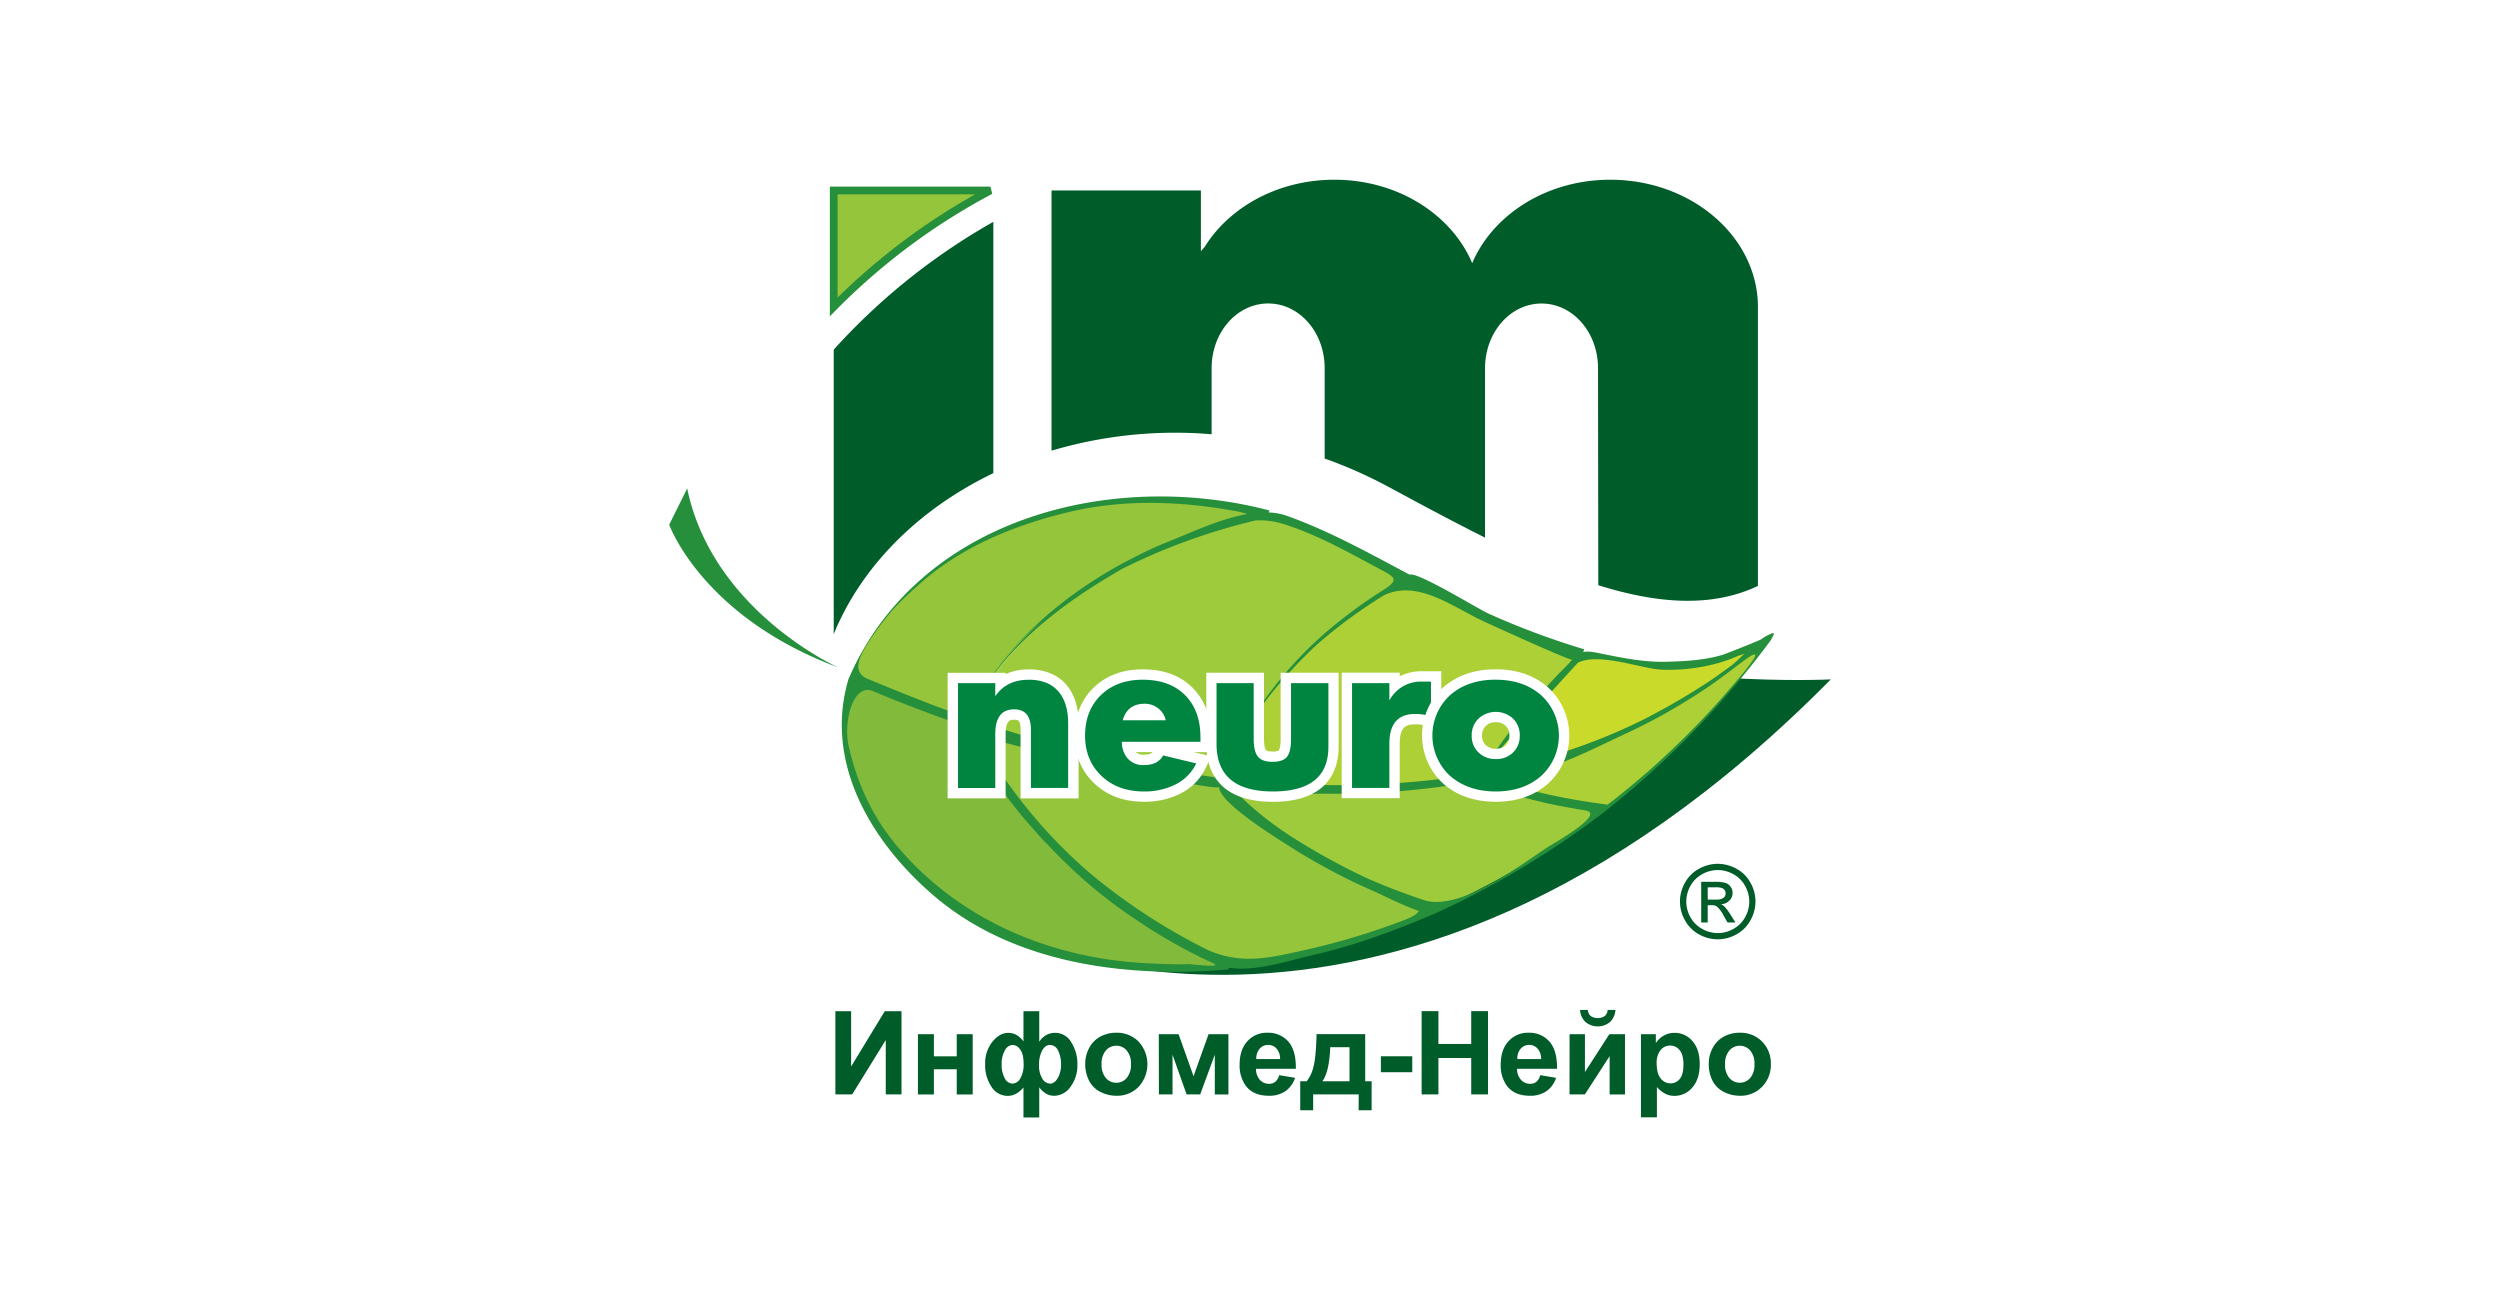 <?xml version="1.0" encoding="UTF-8"?> <svg xmlns="http://www.w3.org/2000/svg" id="Layer_1" data-name="Layer 1" viewBox="0 0 991.1 514.2"><defs><style>.cls-1{fill:#fff;}.cls-2{fill:#005d29;}.cls-3,.cls-8{fill:#94c53b;}.cls-3{stroke:#268f3b;stroke-width:3.07px;}.cls-4{fill:#add036;}.cls-5{fill:none;}.cls-6{fill:#9dcb3b;}.cls-7{fill:#c9da2a;}.cls-9{fill:#82ba3b;}.cls-10{fill:#268f3b;}.cls-11{fill:#008541;}</style></defs><rect class="cls-1" width="991.1" height="514.2"></rect><path class="cls-2" d="M331.18,400.87h6.24V422.8l13.34-21.93h6.63v33h-6.24V412.32l-13.31,21.54h-6.66Z"></path><path class="cls-2" d="M363.9,410h6.33v8.76h9.06V410h6.33v23.9h-6.33v-10h-9.06v10H363.9Z"></path><path class="cls-2" d="M405.74,400.87H412V413a7.91,7.91,0,0,1,2.75-2.66,7.48,7.48,0,0,1,3.64-.88,7.29,7.29,0,0,1,6.29,3.72,15.84,15.84,0,0,1,2.44,8.9,14,14,0,0,1-2.73,8.77,8,8,0,0,1-6.47,3.56,6.35,6.35,0,0,1-3.17-.84,9.18,9.18,0,0,1-2.75-2.51V443h-6.26v-11.9a10.11,10.11,0,0,1-2.94,2.51,7,7,0,0,1-3.33.84,7.56,7.56,0,0,1-6.39-3.58,15.23,15.23,0,0,1-2.52-9,13.57,13.57,0,0,1,2.88-8.89c1.93-2.34,4-3.51,6.24-3.51a6.63,6.63,0,0,1,3.33.85,8.57,8.57,0,0,1,2.73,2.57Zm-4.25,13.38a3.69,3.69,0,0,0-3.07,2.1,10.4,10.4,0,0,0-1.32,5.56,11,11,0,0,0,1.23,5.57,3.54,3.54,0,0,0,3.05,2.09,3.7,3.7,0,0,0,3.13-2.09,10.91,10.91,0,0,0,1.29-5.73c0-2.63-.47-4.53-1.4-5.72A3.82,3.82,0,0,0,401.49,414.25Zm14.8,0c-1.29,0-2.34.76-3.16,2.28a11.85,11.85,0,0,0-1.22,5.66,9.85,9.85,0,0,0,1.3,5.4,3.68,3.68,0,0,0,3.08,2c1.19,0,2.21-.75,3.07-2.25a10.53,10.53,0,0,0,1.28-5.32,11.82,11.82,0,0,0-1.17-5.51A3.55,3.55,0,0,0,416.29,414.27Z"></path><path class="cls-2" d="M430.23,421.57a12.9,12.9,0,0,1,1.56-6.1,10.65,10.65,0,0,1,4.39-4.5,12.94,12.94,0,0,1,6.34-1.55,12,12,0,0,1,8.88,3.52,13.26,13.26,0,0,1,0,17.9,11.8,11.8,0,0,1-8.8,3.56,13.82,13.82,0,0,1-6.26-1.48,10.14,10.14,0,0,1-4.52-4.36A14.44,14.44,0,0,1,430.23,421.57Zm6.48.34a7.93,7.93,0,0,0,1.68,5.44,5.36,5.36,0,0,0,4.15,1.89,5.29,5.29,0,0,0,4.14-1.89,8,8,0,0,0,1.67-5.48,7.88,7.88,0,0,0-1.67-5.4,5.27,5.27,0,0,0-4.14-1.9,5.34,5.34,0,0,0-4.15,1.9A7.91,7.91,0,0,0,436.71,421.91Z"></path><path class="cls-2" d="M459.39,410h7.85l5.93,16.66L479.12,410H487v23.9h-5.4V418.13l-5.8,15.73h-5.39l-5.57-15.73v15.73h-5.4Z"></path><path class="cls-2" d="M507.12,426.24l6.3,1.05a10.36,10.36,0,0,1-3.84,5.3A11.22,11.22,0,0,1,503,434.4q-6.22,0-9.21-4.07a13.71,13.71,0,0,1-2.36-8.24q0-5.94,3.1-9.31a10.21,10.21,0,0,1,7.84-3.36,10.6,10.6,0,0,1,8.4,3.52q3.07,3.53,2.95,10.78H497.94a6.35,6.35,0,0,0,1.53,4.38,4.76,4.76,0,0,0,3.63,1.56,3.84,3.84,0,0,0,2.49-.81A5,5,0,0,0,507.12,426.24Zm.36-6.39a6.1,6.1,0,0,0-1.42-4.17,4.29,4.29,0,0,0-3.27-1.43,4.38,4.38,0,0,0-3.42,1.51,5.91,5.91,0,0,0-1.32,4.09Z"></path><path class="cls-2" d="M538.65,433.86H520.59v6.3h-5.13V428.67H518a13.94,13.94,0,0,0,2.67-5.62q1.06-3.82,1.26-13.09h19.29v18.71h2.55v11.49h-5.16ZM535,428.67l0-13.52h-7.64c-.26,6.6-1.3,11.11-3.15,13.52Z"></path><path class="cls-2" d="M547.44,425.07v-6.32h12.44v6.32Z"></path><path class="cls-2" d="M563.59,433.86v-33h6.66v13h13v-13h6.66v33h-6.66V419.44h-13v14.42Z"></path><path class="cls-2" d="M610.6,426.24l6.3,1.05a10.36,10.36,0,0,1-3.84,5.3,11.22,11.22,0,0,1-6.55,1.81q-6.22,0-9.21-4.07a13.71,13.71,0,0,1-2.36-8.24q0-5.94,3.1-9.31a10.21,10.21,0,0,1,7.84-3.36,10.6,10.6,0,0,1,8.4,3.52q3.08,3.53,3,10.78H601.42A6.35,6.35,0,0,0,603,428.1a4.76,4.76,0,0,0,3.63,1.56,3.84,3.84,0,0,0,2.49-.81A5,5,0,0,0,610.6,426.24Zm.36-6.39a6.1,6.1,0,0,0-1.42-4.17,4.29,4.29,0,0,0-3.27-1.43,4.38,4.38,0,0,0-3.42,1.51,5.91,5.91,0,0,0-1.32,4.09Z"></path><path class="cls-2" d="M622.24,410h6.09v15L638,410h6.21v23.9h-6.09V418.69l-9.81,15.17h-6.09Zm15.09-9.63h3.09a7.11,7.11,0,0,1-2.15,4.8,7.66,7.66,0,0,1-9.72,0,7.15,7.15,0,0,1-2.15-4.8h3.09a3.53,3.53,0,0,0,1.12,2.42,5.19,5.19,0,0,0,5.6,0A3.53,3.53,0,0,0,637.33,400.33Z"></path><path class="cls-2" d="M650.54,410h5.9v3.51a8.85,8.85,0,0,1,3.11-2.93,8.5,8.5,0,0,1,4.33-1.12,9.1,9.1,0,0,1,7.06,3.26q2.89,3.27,2.9,9.09,0,6-2.93,9.32a9.08,9.08,0,0,1-7.08,3.31,8,8,0,0,1-3.58-.79,11.89,11.89,0,0,1-3.39-2.7v12h-6.32Zm6.23,11.56c0,2.68.54,4.67,1.6,6a4.85,4.85,0,0,0,3.89,1.92,4.57,4.57,0,0,0,3.67-1.76q1.46-1.77,1.46-5.8c0-2.51-.5-4.36-1.51-5.58a4.65,4.65,0,0,0-3.73-1.83,4.85,4.85,0,0,0-3.85,1.8A7.94,7.94,0,0,0,656.77,421.52Z"></path><path class="cls-2" d="M677.42,421.57a13,13,0,0,1,1.55-6.1,10.71,10.71,0,0,1,4.39-4.5,13,13,0,0,1,6.35-1.55,11.93,11.93,0,0,1,8.87,3.52,12.18,12.18,0,0,1,3.46,8.9,12.34,12.34,0,0,1-3.49,9,11.8,11.8,0,0,1-8.8,3.56,13.78,13.78,0,0,1-6.25-1.48,10.11,10.11,0,0,1-4.53-4.36A14.56,14.56,0,0,1,677.42,421.57Zm6.47.34a7.93,7.93,0,0,0,1.69,5.44,5.48,5.48,0,0,0,8.28,0,8,8,0,0,0,1.67-5.48,7.83,7.83,0,0,0-1.67-5.4,5.46,5.46,0,0,0-8.28,0A7.91,7.91,0,0,0,683.89,421.91Z"></path><path class="cls-3" d="M330.52,75.5v46.17A254.84,254.84,0,0,1,392.65,75.5Z"></path><path class="cls-2" d="M393.8,187.58V87.94a252.34,252.34,0,0,0-63.28,50.68V251.48c.65-1.67,1.34-3.34,2.14-4.94C344.33,221.69,366.09,200.88,393.8,187.58Z"></path><path class="cls-2" d="M480.34,172.16V145.94c0-14.16,10-25.63,22.42-25.63s22.39,11.47,22.39,25.63c0,.14,0,24.51,0,35.84a180.81,180.81,0,0,1,25.08,11.11l2.32,1.25c12,6.48,24.17,13,36.18,19l0-67.18c0-14.16,10-25.63,22.4-25.63s22.3,11.37,22.39,25.43c0,.19.07,58.19.11,86.24,23.18,7.27,44.84,9.06,63.28.28V120.77c-.64-27.44-26.69-49.52-58.54-49.52-25.14,0-46.51,13.78-54.73,33.07C575.45,85,554.1,71.25,529,71.25c-22.26,0-41.6,10.79-51.44,26.66-.5.57-1,1.1-1.48,1.69V75.5H416.87V178.67A172.12,172.12,0,0,1,480.34,172.16Z"></path><path class="cls-2" d="M681,342.45a15.38,15.38,0,0,1,7.35,1.93,13.68,13.68,0,0,1,5.59,5.54,15,15,0,0,1,0,14.94,13.7,13.7,0,0,1-5.52,5.54,15,15,0,0,1-14.89,0,13.91,13.91,0,0,1-5.53-5.54,15,15,0,0,1,0-14.94,14,14,0,0,1,5.61-5.54A15.44,15.44,0,0,1,681,342.45Zm0,2.47a12.64,12.64,0,0,0-6.13,1.62,11.62,11.62,0,0,0-4.68,4.62,12.68,12.68,0,0,0-1.68,6.26,12.55,12.55,0,0,0,1.65,6.2,11.72,11.72,0,0,0,4.63,4.63,12.45,12.45,0,0,0,12.42,0,11.69,11.69,0,0,0,4.62-4.63,12.55,12.55,0,0,0,1.65-6.2,12.78,12.78,0,0,0-1.68-6.26,11.54,11.54,0,0,0-4.67-4.62A12.75,12.75,0,0,0,681,344.92Zm-6.57,20.78V349.59H680a13.55,13.55,0,0,1,4.12.45,4,4,0,0,1,2,1.55,4.13,4.13,0,0,1,.75,2.36,4.24,4.24,0,0,1-1.27,3.07,4.94,4.94,0,0,1-3.36,1.47,4.28,4.28,0,0,1,1.37.85,19.36,19.36,0,0,1,2.39,3.2l2,3.16h-3.16l-1.43-2.54a12.8,12.8,0,0,0-2.73-3.75,3.3,3.3,0,0,0-2.08-.56H677v6.85Zm2.59-9.07h3.16a5.07,5.07,0,0,0,3.1-.68,2.31,2.31,0,0,0,.44-3.06,2.38,2.38,0,0,0-1.11-.85,8.13,8.13,0,0,0-2.62-.27h-3Z"></path><path class="cls-2" d="M596.32,252.89c20.66,10.2,42.21,25.49,37.06,45.08-11.86,45.21-117.55,106.24-241.89,68.95,0,0,154.59,84.41,334.31-97.58C725.8,269.34,654.74,272.89,596.32,252.89Z"></path><path class="cls-4" d="M484.26,310.2c33,4,67.9,4.34,102.37-2.18l-.23-.1s17.9-28.64,40.74-48.95c-6.39-1.75-12.83-3.9-19.34-6.37-16.48-6.26-33.25-14.53-49.83-23.23C500.53,260.54,485.67,305.56,484.26,310.2Z"></path><path class="cls-5" d="M484.26,310.2c33,4,67.9,4.34,102.37-2.18l-.23-.1s17.9-28.64,40.74-48.95c-6.39-1.75-12.83-3.9-19.34-6.37-16.48-6.26-33.25-14.53-49.83-23.23C500.53,260.54,485.67,305.56,484.26,310.2Z"></path><path class="cls-4" d="M636.46,320.62c.88-.69,1.77-1.37,2.65-2.07a340.13,340.13,0,0,0,63.38-66h-1.11c-35,31-74.54,47.82-114.75,55.42C588.86,309.05,607.5,317.34,636.46,320.62Z"></path><path class="cls-5" d="M636.46,320.62c.88-.69,1.77-1.37,2.65-2.07a340.13,340.13,0,0,0,63.38-66h-1.11c-35,31-74.54,47.82-114.75,55.42C588.86,309.05,607.5,317.34,636.46,320.62Z"></path><path class="cls-6" d="M383.24,286a3.45,3.45,0,0,0,.15.35c28.64,9.85,63.47,19.28,100.87,23.87,1.41-4.64,16.27-49.66,73.71-80.83-7.63-4-15.22-8.1-22.72-12.13a163.14,163.14,0,0,0-32.82-13.32C407.56,224,383.24,286,383.24,286Z"></path><path class="cls-5" d="M383.24,286a3.45,3.45,0,0,0,.15.35c28.64,9.85,63.47,19.28,100.87,23.87,1.41-4.64,16.27-49.66,73.71-80.83-7.63-4-15.22-8.1-22.72-12.13a163.14,163.14,0,0,0-32.82-13.32C407.56,224,383.24,286,383.24,286Z"></path><path class="cls-7" d="M586.4,307.92l.23.1c40.21-7.6,79.77-24.47,114.75-55.42h-.08c-22,13.91-47.46,13.7-74.16,6.37C604.3,279.28,586.4,307.92,586.4,307.92Z"></path><path class="cls-5" d="M586.4,307.92l.23.1c40.21-7.6,79.77-24.47,114.75-55.42h-.08c-22,13.91-47.46,13.7-74.16,6.37C604.3,279.28,586.4,307.92,586.4,307.92Z"></path><path class="cls-8" d="M484.14,310.6s.05-.14.12-.4c-37.4-4.59-72.23-14-100.87-23.87,2.24,5.11,29.56,64.39,104.23,96.44,26.74-2.61,54.77-10.07,82.41-22.32C513.85,344.2,484.14,310.6,484.14,310.6Z"></path><path class="cls-5" d="M484.14,310.6s.05-.14.12-.4c-37.4-4.59-72.23-14-100.87-23.87,2.24,5.11,29.56,64.39,104.23,96.44,26.74-2.61,54.77-10.07,82.41-22.32C513.85,344.2,484.14,310.6,484.14,310.6Z"></path><path class="cls-8" d="M383.24,286s24.32-62,119.19-82.06c-62.77-17.79-128.4,4.55-157.11,48.68a93.15,93.15,0,0,0-6.45,11.59,40.93,40.93,0,0,0-1.73,4c12.28,5.45,28,11.88,46.25,18.14A3.45,3.45,0,0,1,383.24,286Z"></path><path class="cls-5" d="M383.24,286s24.32-62,119.19-82.06c-62.77-17.79-128.4,4.55-157.11,48.68a93.15,93.15,0,0,0-6.45,11.59,40.93,40.93,0,0,0-1.73,4c12.28,5.45,28,11.88,46.25,18.14A3.45,3.45,0,0,1,383.24,286Z"></path><path class="cls-6" d="M586.63,308c-34.47,6.52-69.42,6.22-102.37,2.18-.07.26-.12.4-.12.4s29.71,33.6,85.89,49.85a321.19,321.19,0,0,0,66.43-39.83C607.5,317.34,588.86,309.05,586.63,308Z"></path><path class="cls-5" d="M586.63,308c-34.47,6.52-69.42,6.22-102.37,2.18-.07.26-.12.4-.12.4s29.71,33.6,85.89,49.85a321.19,321.19,0,0,0,66.43-39.83C607.5,317.34,588.86,309.05,586.63,308Z"></path><path class="cls-9" d="M383.39,286.33c-18.24-6.26-34-12.69-46.25-18.14-8.13,21.84,3.66,46.62,5.55,50.36.17.31.26.5.26.5,26,49.08,81.69,69.89,144.67,63.72C413,350.72,385.63,291.44,383.39,286.33Z"></path><path class="cls-5" d="M383.39,286.33c-18.24-6.26-34-12.69-46.25-18.14-8.13,21.84,3.66,46.62,5.55,50.36.17.31.26.5.26.5,26,49.08,81.69,69.89,144.67,63.72C413,350.72,385.63,291.44,383.39,286.33Z"></path><path class="cls-10" d="M702.61,251.14c0-.07-.11-.11-.32-.11,0,0-.07.1-.14.23a15.26,15.26,0,0,0-4.07,2.28c-4.91,2.13-12.35,5-14.75,5.93-7.32,2.27-15.15,2.67-22.73,2.88-8.71.23-17.43-1.52-25.91-3.26-3.5-.73-5.55-1-7.12-.6.32-.57.55-1.06.48-1.08a309.5,309.5,0,0,1-38-14.18c-3.92-1.74-28.23-16.72-31.2-15.41,0,0,0,0,0,0-16.08-8.49-31.69-17.31-48.89-23.4a24.08,24.08,0,0,0-7-1.26c.2-.44.34-.78.34-.78-62.84-16.5-139.42,3.1-166.94,66.88a2.47,2.47,0,0,0-.12.34.26.26,0,0,0,0,.1c-9.63,33.16,9.69,64.77,34.29,85.67,31.65,26.9,76.31,32.38,116.2,29,.15,0,.38-.31.63-.7,10.62,1.59,23.48-2.86,33.34-5.1,16.67-3.78,32.75-9.82,48.43-16.53l0,0h.05a350.2,350.2,0,0,0,66.43-39.83.79.79,0,0,0,.38-.31,355.07,355.07,0,0,0,66-68.07c.17-.24,1.45-2.75,1.44-2.75A3.75,3.75,0,0,0,702.61,251.14Zm-43.82,14.35c9.94.39,21.3-1.37,30.39-5.54a18.59,18.59,0,0,0,2.42-.82c-1.79,1.68-3.44,3.27-4.68,4.32-2.06,1.52-4.13,3-6.21,4.53-1.31.93-2.65,1.81-4,2.7-4.82,3.17-9.77,6.15-14.78,9q-4.66,2.59-9.38,5.06a225,225,0,0,1-32.08,13.18,294.12,294.12,0,0,1-32.83,8.51c.92-1.41,1.89-2.79,2.84-4.18,7.18-9.1,27.44-31.18,35-39.45C633.47,258.48,651,265.18,658.79,265.49Zm-70.53-19.13c3.22,1.5,32.66,14.94,35,15.21-.75.81-1.63,1.78-2.72,2.92q-4,3.92-7.66,8.09a249.76,249.76,0,0,0-25.72,33.84.38.38,0,0,0-.11.11c-3.5.61-7,1.13-10.5,1.61a54.51,54.51,0,0,0-5.47.69c-28.55,3.46-57.1,3.08-85.85-.19,6.1-19.32,19.28-35.85,33.49-49.91,1.73-1.71,3.54-3.34,5.37-4.94A203.09,203.09,0,0,1,548.63,236C562.09,229.63,575.78,240.58,588.26,246.36Zm-80.09-38.82c13.24,4.06,25.35,10.83,37.48,17.35,7.37,3.94,9.88,4.67,1.87,9.57a177.39,177.39,0,0,0-14.78,10.45,152.33,152.33,0,0,0-31.78,33,121.42,121.42,0,0,0-16.4,30.29c0,.11-.09.22-.14.33A524.56,524.56,0,0,1,393,287.64q-4.29-1.38-8.57-2.82a3.31,3.31,0,0,1-.25-.35c9.82-24.15,34-43.09,55.68-56,1.55-.93,3.28-1.93,5.08-3a245.64,245.64,0,0,1,52.87-19.16A32.08,32.08,0,0,1,508.17,207.54ZM390.64,271.79A107.43,107.43,0,0,1,413,246.37c-1.23,1.11-2.47,2.2-3.67,3.35A131.59,131.59,0,0,0,390.64,271.79Zm-40-26.05c4.17-5.45,9.27-10.12,14.39-14.64,16.54-14.61,37.76-23.14,59-28.17,21.43-5.08,43.85-4.29,65.37-.38a30.75,30.75,0,0,1,5.06,1.23c-10.6,1.88-21.84,7.18-30.4,10.58a164.1,164.1,0,0,0-15.54,7.16c-26.29,13.41-52.72,35.63-64.87,63-2-.71-4-1.44-6-2.17-8.35-2.77-30.47-11.86-34.6-13.62C338.23,265.64,339,260.92,350.62,245.74ZM471,382.23c-5.68.18-11.35-.11-17-.41-38.09-2-74.62-17.58-99.07-47.25-9.39-11.41-15.16-24.32-18.44-38.6-2.29-10,1.78-25.26,9.57-22,12,5.08,24.14,9.6,36.4,13.89,1,2.36,2.2,4.67,3.4,7,.65,1.25,1.35,2.49,2,3.72.43.74.85,1.48,1.28,2.21a178.47,178.47,0,0,0,22,29.53c.58.65,1.14,1.31,1.72,2,.92,1,1.92,1.93,2.85,2.93,1.33,1.38,2.66,2.78,4,4.13,1.56,1.55,3.14,3.1,4.76,4.61l1.25,1.21a192.52,192.52,0,0,0,27.44,21.22c.53.35,1,.73,1.55,1.08a219.73,219.73,0,0,0,26.12,14.31C485.42,383.92,472.21,382.19,471,382.23Zm86.06-17.62A280.62,280.62,0,0,1,515.63,377c-13.7,3.11-23.94,5.09-36.42-.19a239.27,239.27,0,0,1-44.12-28.19l-1.74-1.44c-1.22-1-2.43-2.06-3.63-3.1a201.79,201.79,0,0,1-40.47-49.63c-.61-1.06-1.14-2.17-1.72-3.25,10,4.24,94.46,22.86,95.68,20.8,0,.07,0,.15,0,.19l.18.19c.41,5.13,15.88,15.63,26.84,22.48,4.47,2.94,9.08,5.67,13.76,8.24a232.37,232.37,0,0,0,21.06,10.39c2.69,1.19,11.1,5.52,17.41,7.61C562.1,362.09,560.53,363.23,557.09,364.61Zm56.59-28.83c-11.13,7.33-34,25-48.46,21.28-7.65-2.52-15.35-5.42-22.92-8.74-6.85-3.17-13.54-6.69-20.06-10.44-12.17-7-21.8-13.53-31.82-23.5-1.28-1-.67-2,0-1.9,9.63,3.44,27.28,2,36.17,2.18a310.66,310.66,0,0,0,59.09-5.07q2.37,1.07,4.8,2a144,144,0,0,0,20,6.18c5.95,1.45,12,2.51,18,3.51C636.88,322.64,615.93,334.3,613.68,335.78Zm77.07-68.57A327.47,327.47,0,0,1,637.33,319c-14.81-1.93-30.93-5-44.93-10.18,1.06-.26,3.55-.45,4.65-.78,15.17-.68,37-12.48,48.09-17.48a233.51,233.51,0,0,0,28.38-15.81c5.69-3.61,11.05-7.7,16.4-11.78C700.86,254.66,694,263.16,690.75,267.21ZM272.43,193.63,265.3,208s13,36.48,66.92,56.57C332.22,264.56,282.48,242.3,272.43,193.63Z"></path><path class="cls-11" d="M406.66,314.43V289.35c0-5.36-2.21-6.1-4.59-6.1-2.54,0-5.45.87-5.45,7.71v23.47H377.75V268.76h18.87v2.08a17.93,17.93,0,0,1,11.16-3.43c5.71,0,10.15,1.75,13.22,5.2s4.53,8.17,4.53,14.25v27.57Z"></path><path class="cls-1" d="M407.78,269.47q7.67,0,11.68,4.5t4,12.89v25.51H408.71v-23q0-8.16-6.64-8.16-7.5,0-7.5,9.77v21.41H379.8V270.82h14.77V276q4.47-6.51,13.21-6.51m0-4.11a21.38,21.38,0,0,0-9.11,1.89v-.54h-23v49.77h23V291c0-5.66,2-5.66,3.4-5.66s2.53,0,2.53,4.05v27.13h23V286.86c0-6.6-1.7-11.85-5.05-15.62s-8.43-5.88-14.75-5.88Z"></path><path class="cls-11" d="M453.44,315.82c-7.37,0-13.5-2.27-18.2-6.74s-7.12-10.35-7.12-17.43,2.32-13.12,6.91-17.57,10.63-6.67,18-6.67c7.91,0,14.17,2.39,18.62,7.09,4.21,4.43,6.34,10.42,6.34,17.78v3.84H447A6.84,6.84,0,0,0,448.3,299a6.06,6.06,0,0,0,5.21,2.27c3.87,0,5.16-1.57,5.79-2.74l.75-1.39,17.13,4.12-1.09,2.29a20,20,0,0,1-9.08,9.25A29.21,29.21,0,0,1,453.44,315.82ZM459,283.49a6.63,6.63,0,0,0-5.19-2.44c-2.57,0-4.36.77-5.53,2.44Z"></path><path class="cls-1" d="M453,269.47q11,0,17.13,6.44,5.77,6.09,5.78,16.37v1.79H444.77a9.8,9.8,0,0,0,1.9,6.15,8,8,0,0,0,6.84,3.08c3.69,0,6.23-1.27,7.6-3.82l13.13,3.17a17.93,17.93,0,0,1-8.18,8.31,27.11,27.11,0,0,1-12.62,2.81q-10.29,0-16.78-6.18t-6.49-15.94q0-10,6.29-16.09T453,269.47m-7.88,16.07h17a7.79,7.79,0,0,0-2.85-4.63,8.39,8.39,0,0,0-5.5-1.91c-4.56,0-7.46,2.18-8.67,6.54M453,265.36c-7.94,0-14.48,2.44-19.44,7.25s-7.54,11.25-7.54,19,2.62,14,7.77,18.92,11.69,7.3,19.61,7.3A31.24,31.24,0,0,0,468,314.6a22,22,0,0,0,10-10.19l2.17-4.57-4.92-1.19-2-.48h6.85v-5.89c0-7.9-2.32-14.36-6.9-19.2-4.85-5.12-11.62-7.72-20.11-7.72Zm-2.73,32.81H457c-.49.5-1.45,1-3.53,1a4.31,4.31,0,0,1-3.2-1Z"></path><path class="cls-11" d="M504.67,315.82c-20.17,0-24.4-11.38-24.4-20.92V268.76H499.1v24.17c0,3.47.67,5,1.23,5.73.7.88,2.1,1.32,4.18,1.32,1.44,0,3.33-.22,4.13-1.25.53-.69,1.17-2.26,1.17-5.8V268.76h18.87V296.1C528.68,305.09,524.52,315.82,504.67,315.82Z"></path><path class="cls-1" d="M526.63,270.82V296.1q0,17.67-22,17.67-22.34,0-22.35-18.87V270.82h14.73v22.11q0,4.92,1.67,7c1.12,1.4,3,2.09,5.79,2.09s4.69-.67,5.75-2,1.6-3.72,1.6-7.06V270.82h14.77m4.11-4.11h-23v26.22c0,3.49-.66,4.45-.74,4.55a4.38,4.38,0,0,1-2.5.45c-1.69,0-2.43-.36-2.58-.55s-.78-1.07-.78-4.45V266.71H478.22V294.9c0,7.52,2.37,13.34,7,17.29,4.47,3.77,11,5.68,19.41,5.68,22.68,0,26.07-13.64,26.07-21.77V266.71Z"></path><path class="cls-11" d="M534,314.43V268.76h18.87V272a16.28,16.28,0,0,1,11-3.8h5.53V288.6l-3.29-2.47c-.5-.39-1.84-1-5-1-3.79,0-8.15,1.11-8.15,9.7v19.63Z"></path><path class="cls-1" d="M567.29,270.22v14.27c-1.27-1-3.36-1.44-6.29-1.44q-10.2,0-10.2,11.75v17.57H536V270.82H550.8v6.86a14.14,14.14,0,0,1,13-7.46h3.48m4.1-4.11h-7.58a19.28,19.28,0,0,0-8.9,2v-1.43h-23v49.77h23V294.8c0-7.05,3-7.64,6.09-7.64s3.79.58,3.82.61l6.57,4.94v-26.6Z"></path><path class="cls-11" d="M593,315.82c-7.89,0-14.45-2.25-19.49-6.69a23.84,23.84,0,0,1,0-35.06c5-4.41,11.57-6.66,19.5-6.66s14.37,2.25,19.4,6.69a23.76,23.76,0,0,1,0,35C607.35,313.57,600.83,315.82,593,315.82Zm0-31.52a7.31,7.31,0,0,0-5.41,2.06,7,7,0,0,0-2.09,5.29,6.89,6.89,0,0,0,2.08,5.22,7.4,7.4,0,0,0,5.42,2,7.28,7.28,0,0,0,5.37-2,6.92,6.92,0,0,0,2.05-5.22,7,7,0,0,0-2.06-5.29A7.2,7.2,0,0,0,593,284.3Z"></path><path class="cls-1" d="M593,269.47q11,0,18,6.17a21.71,21.71,0,0,1,0,31.95q-7,6.18-18,6.18t-18.13-6.18a21.77,21.77,0,0,1,0-32q7-6.15,18.14-6.14m0,31.47a9.33,9.33,0,0,0,6.81-2.6,9,9,0,0,0,2.67-6.69,9.09,9.09,0,0,0-2.67-6.75,10.1,10.1,0,0,0-13.66,0,9,9,0,0,0-2.71,6.75,8.87,8.87,0,0,0,2.71,6.69,9.42,9.42,0,0,0,6.85,2.6m0-35.58c-8.44,0-15.46,2.41-20.86,7.17a25.87,25.87,0,0,0,0,38.14c5.42,4.78,12.44,7.2,20.84,7.2s15.29-2.42,20.73-7.2a25.79,25.79,0,0,0,0-38.11c-5.41-4.78-12.39-7.2-20.75-7.2Zm0,31.48a5.34,5.34,0,0,1-4-1.45,4.79,4.79,0,0,1-1.46-3.74,5,5,0,0,1,1.47-3.82,5.32,5.32,0,0,1,4-1.48,5.17,5.17,0,0,1,3.91,1.46,5,5,0,0,1,1.46,3.84,4.86,4.86,0,0,1-1.43,3.76,5.3,5.3,0,0,1-3.94,1.43Z"></path></svg> 